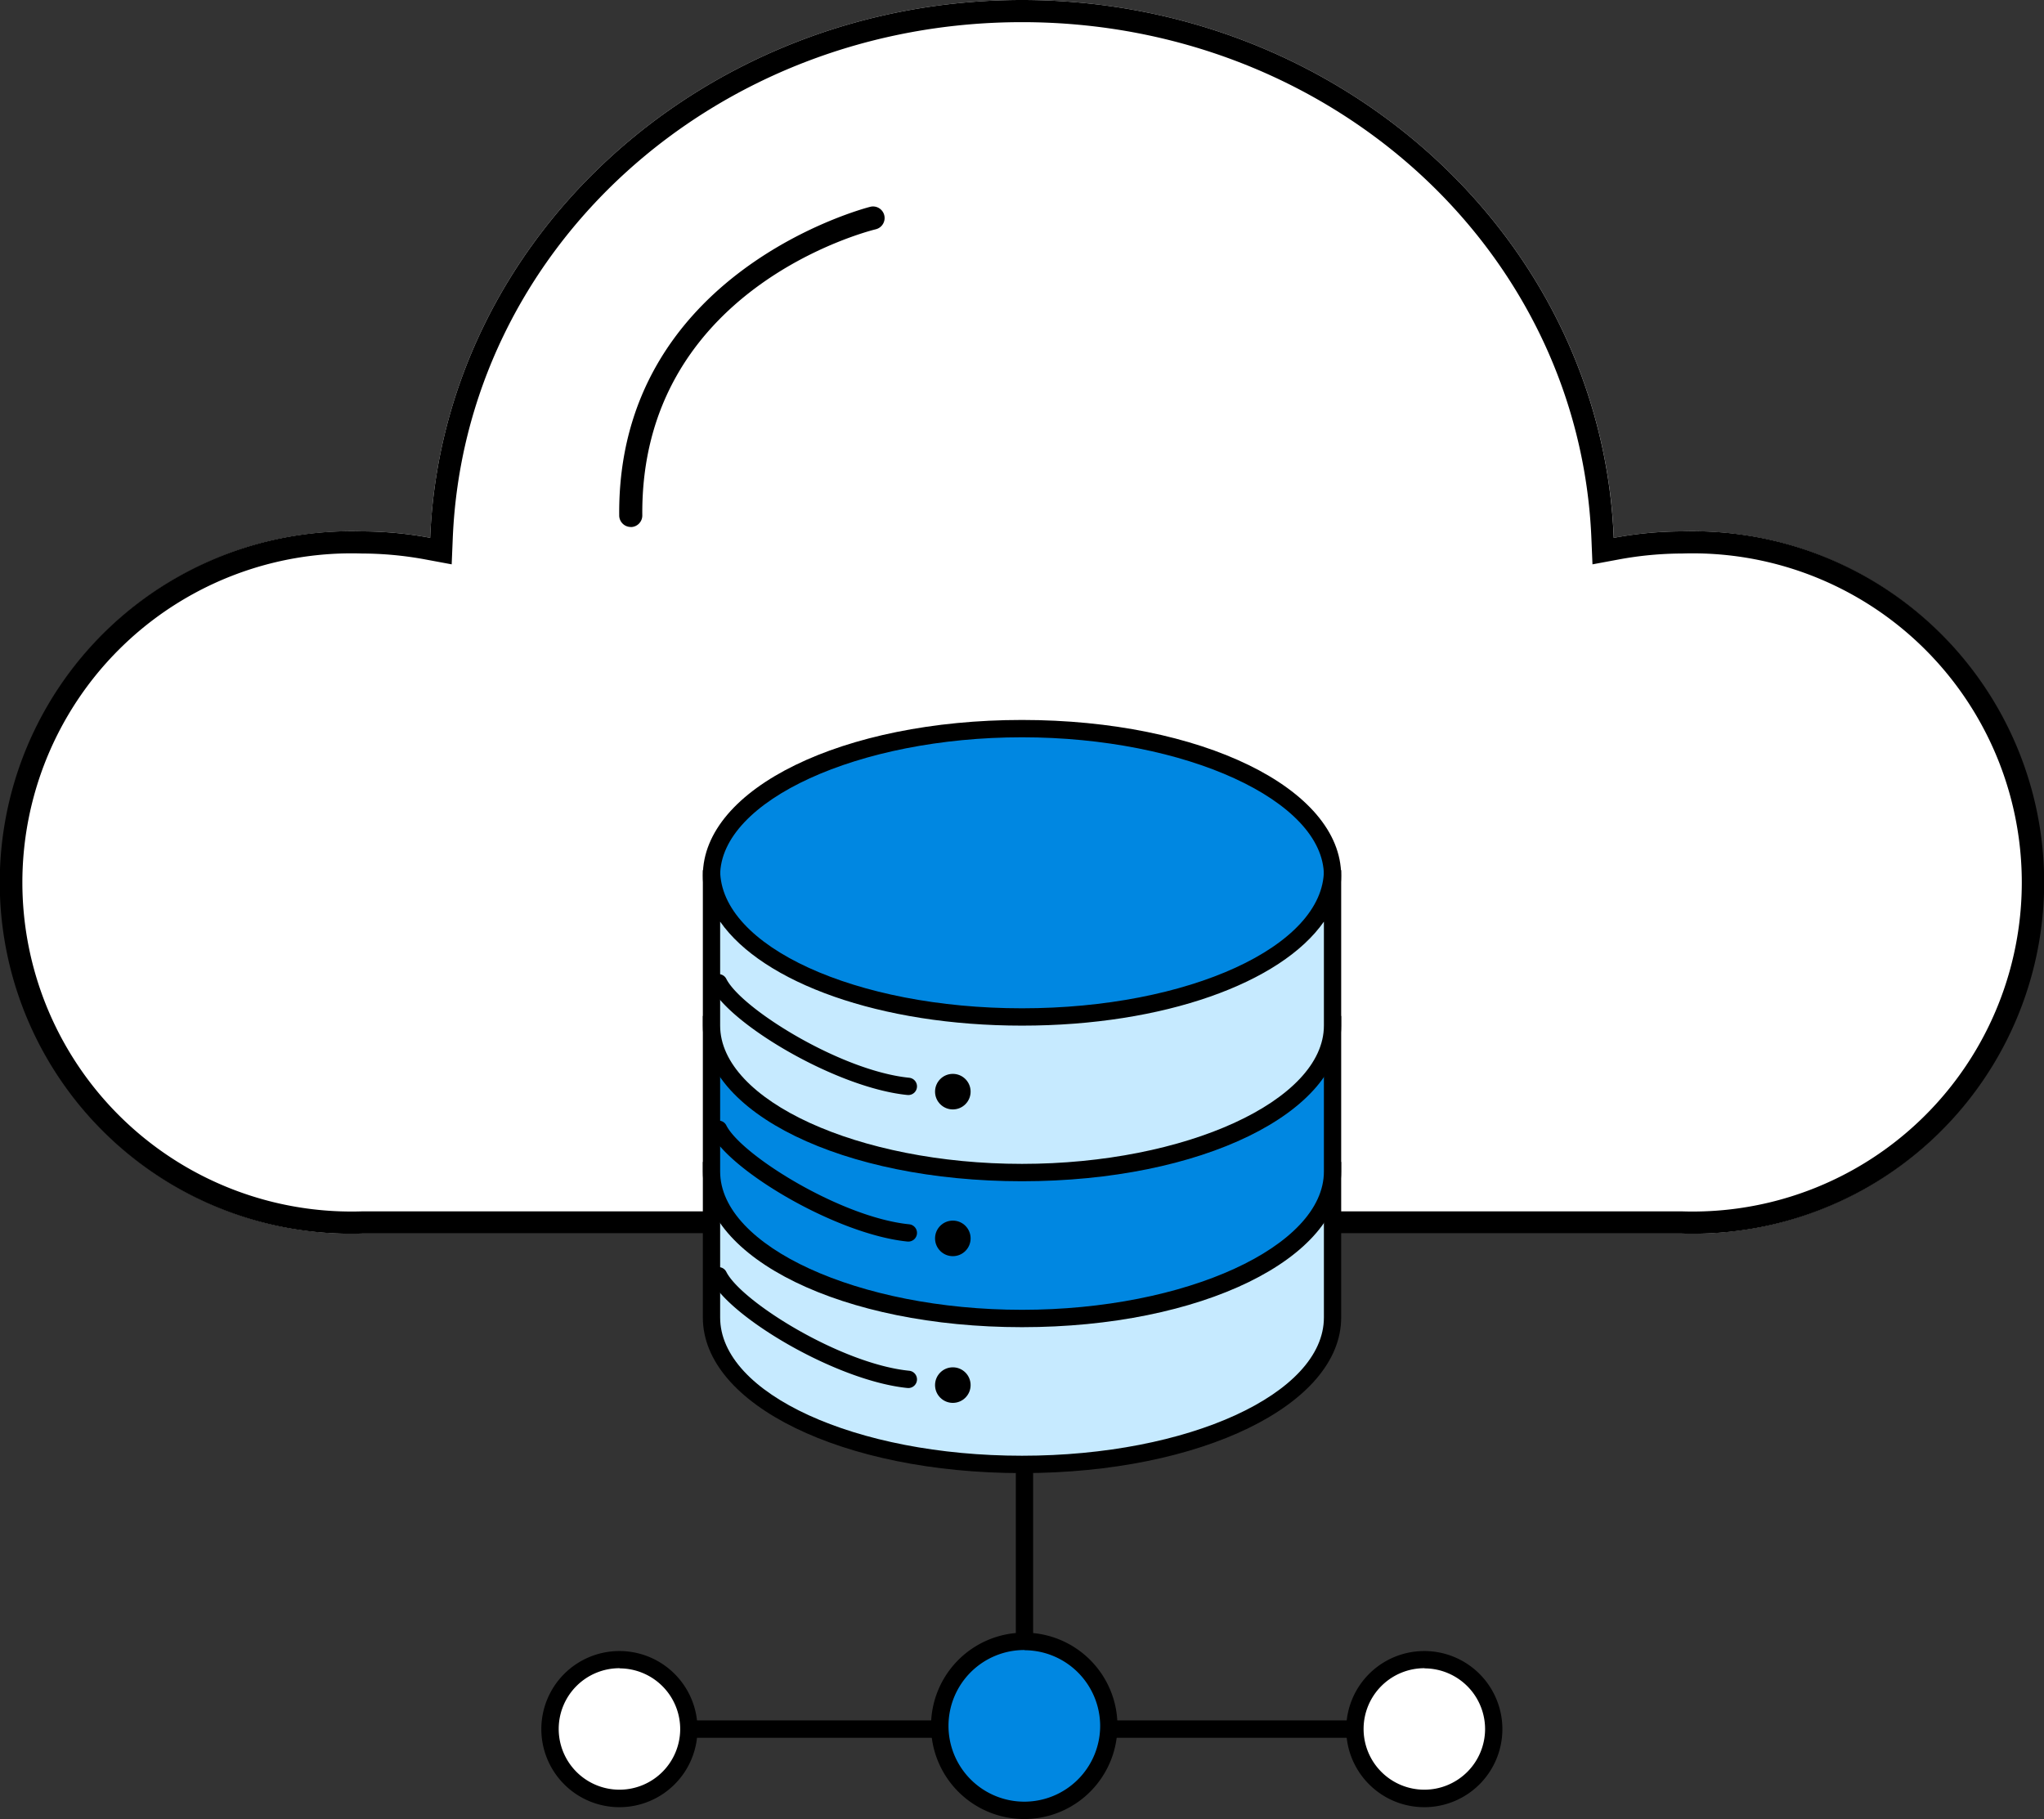 <svg xmlns="http://www.w3.org/2000/svg" viewBox="0 0 50 44.505"><rect x="0" y="0" width="50" height="44.505" fill="#333333" stroke="none"/><g transform="translate(-14 -20)"><path fill="#fff" d="M55.151 33a9.147 9.147 0 0 0-1.674.158C53.177 25.843 46.813 20 39 20s-14.177 5.843-14.477 13.157A9.147 9.147 0 0 0 22.849 33a8.592 8.592 0 1 0 0 17.177h32.3a8.592 8.592 0 1 0 0-17.177Z" data-name="パス 6628"/><path d="M39 20.542c7.52 0 13.639 5.551 13.929 12.638l.026.626.624-.116a8.647 8.647 0 0 1 1.573-.149 8.051 8.051 0 1 1 0 16.094h-32.3a8.051 8.051 0 1 1 0-16.094 8.651 8.651 0 0 1 1.573.149l.624.116.026-.626C25.362 26.093 31.48 20.542 39 20.542M39 20c-7.812 0-14.177 5.843-14.477 13.157A9.147 9.147 0 0 0 22.849 33a8.593 8.593 0 1 0 0 17.178h32.3a8.593 8.593 0 1 0 0-17.178 9.147 9.147 0 0 0-1.674.158C53.177 25.843 46.813 20 39 20Z" data-name="パス 6629"/><path d="M29.429 32.892a.283.283 0 0 1-.282-.281c-.052-5.975 6.08-7.537 6.142-7.552a.283.283 0 0 1 .134.55c-.235.058-5.759 1.476-5.711 7a.283.283 0 0 1-.28.285Z" data-name="パス 6630"/><path d="M39.061 62.735a.212.212 0 0 1-.212-.212V39.744a.212.212 0 1 1 .423 0v22.779a.212.212 0 0 1-.211.212Z" data-name="パス 6631"/><path d="M47.218 62.513H30.901a.212.212 0 0 1 0-.425h16.317a.212.212 0 0 1 0 .425Z" data-name="パス 6632"/><ellipse cx="2.063" cy="2.067" fill="#0087e1" data-name="楕円形 57" rx="2.063" ry="2.067" transform="translate(36.998 60.158)"/><path d="M39.06 64.501a2.28 2.28 0 1 1 2.275-2.28 2.28 2.28 0 0 1-2.275 2.28Zm0-4.135a1.855 1.855 0 1 0 1.852 1.856 1.856 1.856 0 0 0-1.852-1.851Z" data-name="パス 6633"/><ellipse cx="1.694" cy="1.698" fill="#fff" data-name="楕円形 58" rx="1.694" ry="1.698" transform="translate(47.153 60.602)"/><path d="M48.845 64.211a1.91 1.91 0 1 1 1.906-1.91 1.91 1.91 0 0 1-1.906 1.91Zm0-3.4a1.486 1.486 0 1 0 1.483 1.486 1.486 1.486 0 0 0-1.483-1.482Z" data-name="パス 6634"/><ellipse cx="1.694" cy="1.698" fill="#fff" data-name="楕円形 59" rx="1.694" ry="1.698" transform="translate(27.459 60.602)"/><path d="M29.156 64.211a1.91 1.91 0 1 1 1.906-1.91 1.91 1.91 0 0 1-1.906 1.91Zm0-3.4a1.486 1.486 0 1 0 1.483 1.486 1.486 1.486 0 0 0-1.483-1.482Z" data-name="パス 6635"/><ellipse cx="7.595" cy="3.594" fill="#0087e1" data-name="楕円形 60" rx="7.595" ry="3.594" transform="translate(31.405 37.824)"/><path d="M39 45.227c-4.378 0-7.807-1.672-7.807-3.807s3.429-3.807 7.807-3.807 7.807 1.672 7.807 3.807-3.429 3.807-7.807 3.807Zm0-7.19c-4 0-7.384 1.549-7.384 3.382 0 1.865 3.313 3.382 7.384 3.382s7.385-1.517 7.385-3.382c0-1.833-3.382-3.382-7.385-3.382Z" data-name="パス 6636"/><path fill="#c6eaff" d="M39 52.026c-4.2 0-7.6-1.609-7.6-3.594v3.806c0 1.985 3.4 3.594 7.6 3.594s7.6-1.609 7.6-3.594v-3.807c-.004 1.985-3.405 3.595-7.6 3.595Z" data-name="パス 6637"/><path d="M39 56.038c-4.378 0-7.807-1.672-7.807-3.807v-3.805h.423c0 1.833 3.381 3.382 7.384 3.382s7.385-1.549 7.385-3.382h.423v3.806c-.001 2.134-3.43 3.806-7.808 3.806Zm-7.384-6.35v2.543c0 1.865 3.313 3.382 7.384 3.382s7.385-1.516 7.385-3.381v-2.544c-1.046 1.5-3.917 2.544-7.384 2.544s-6.339-1.047-7.385-2.544Z" data-name="パス 6638"/><path d="M36.218 53.956h-.021c-1.737-.176-4.35-1.731-4.81-2.653a.212.212 0 0 1 .379-.19c.362.725 2.8 2.252 4.474 2.421a.212.212 0 0 1-.021.423Z" data-name="パス 6639"/><circle cx=".435" cy=".435" r=".435" data-name="楕円形 61" transform="translate(36.873 53.45)"/><path fill="#0087e1" d="M39 48.455c-4.2 0-7.6-1.609-7.6-3.594v3.806c0 1.985 3.4 3.595 7.6 3.595s7.6-1.609 7.6-3.595v-3.806c-.004 1.989-3.405 3.594-7.6 3.594Z" data-name="パス 6640"/><path d="M39 52.468c-4.378 0-7.807-1.672-7.807-3.807v-3.806h.423c0 1.865 3.313 3.382 7.384 3.382s7.385-1.517 7.385-3.382h.423v3.806c-.001 2.135-3.43 3.807-7.808 3.807Zm-7.384-6.351v2.544c0 1.833 3.381 3.382 7.384 3.382s7.385-1.548 7.385-3.382v-2.544c-1.046 1.5-3.917 2.544-7.384 2.544s-6.339-1.047-7.385-2.544Z" data-name="パス 6641"/><path d="M36.218 50.373h-.021c-1.737-.176-4.35-1.732-4.81-2.654a.212.212 0 0 1 .379-.19c.362.725 2.8 2.252 4.474 2.422a.212.212 0 0 1-.021.423Z" data-name="パス 6642"/><circle cx=".435" cy=".435" r=".435" data-name="楕円形 62" transform="translate(36.873 49.861)"/><path fill="#c6eaff" d="M39 44.884c-4.2 0-7.6-1.609-7.6-3.594v3.806c0 1.985 3.4 3.594 7.6 3.594s7.6-1.609 7.6-3.594V41.29c-.004 1.985-3.405 3.594-7.6 3.594Z" data-name="パス 6643"/><path d="M39 48.898c-4.378 0-7.807-1.672-7.807-3.807v-3.806h.423c0 1.865 3.313 3.382 7.384 3.382s7.385-1.517 7.385-3.382h.423v3.806c-.001 2.135-3.43 3.807-7.808 3.807Zm-7.384-6.351v2.544c0 1.833 3.381 3.382 7.384 3.382s7.385-1.548 7.385-3.382v-2.544c-1.046 1.5-3.917 2.544-7.384 2.544s-6.339-1.047-7.385-2.544Z" data-name="パス 6644"/><path d="M36.218 46.788h-.021c-1.737-.175-4.35-1.73-4.81-2.653a.212.212 0 0 1 .379-.19c.362.726 2.8 2.252 4.474 2.421a.212.212 0 0 1-.021.423Z" data-name="パス 6645"/><circle cx=".435" cy=".435" r=".435" data-name="楕円形 63" transform="translate(36.873 46.271)"/></g></svg>